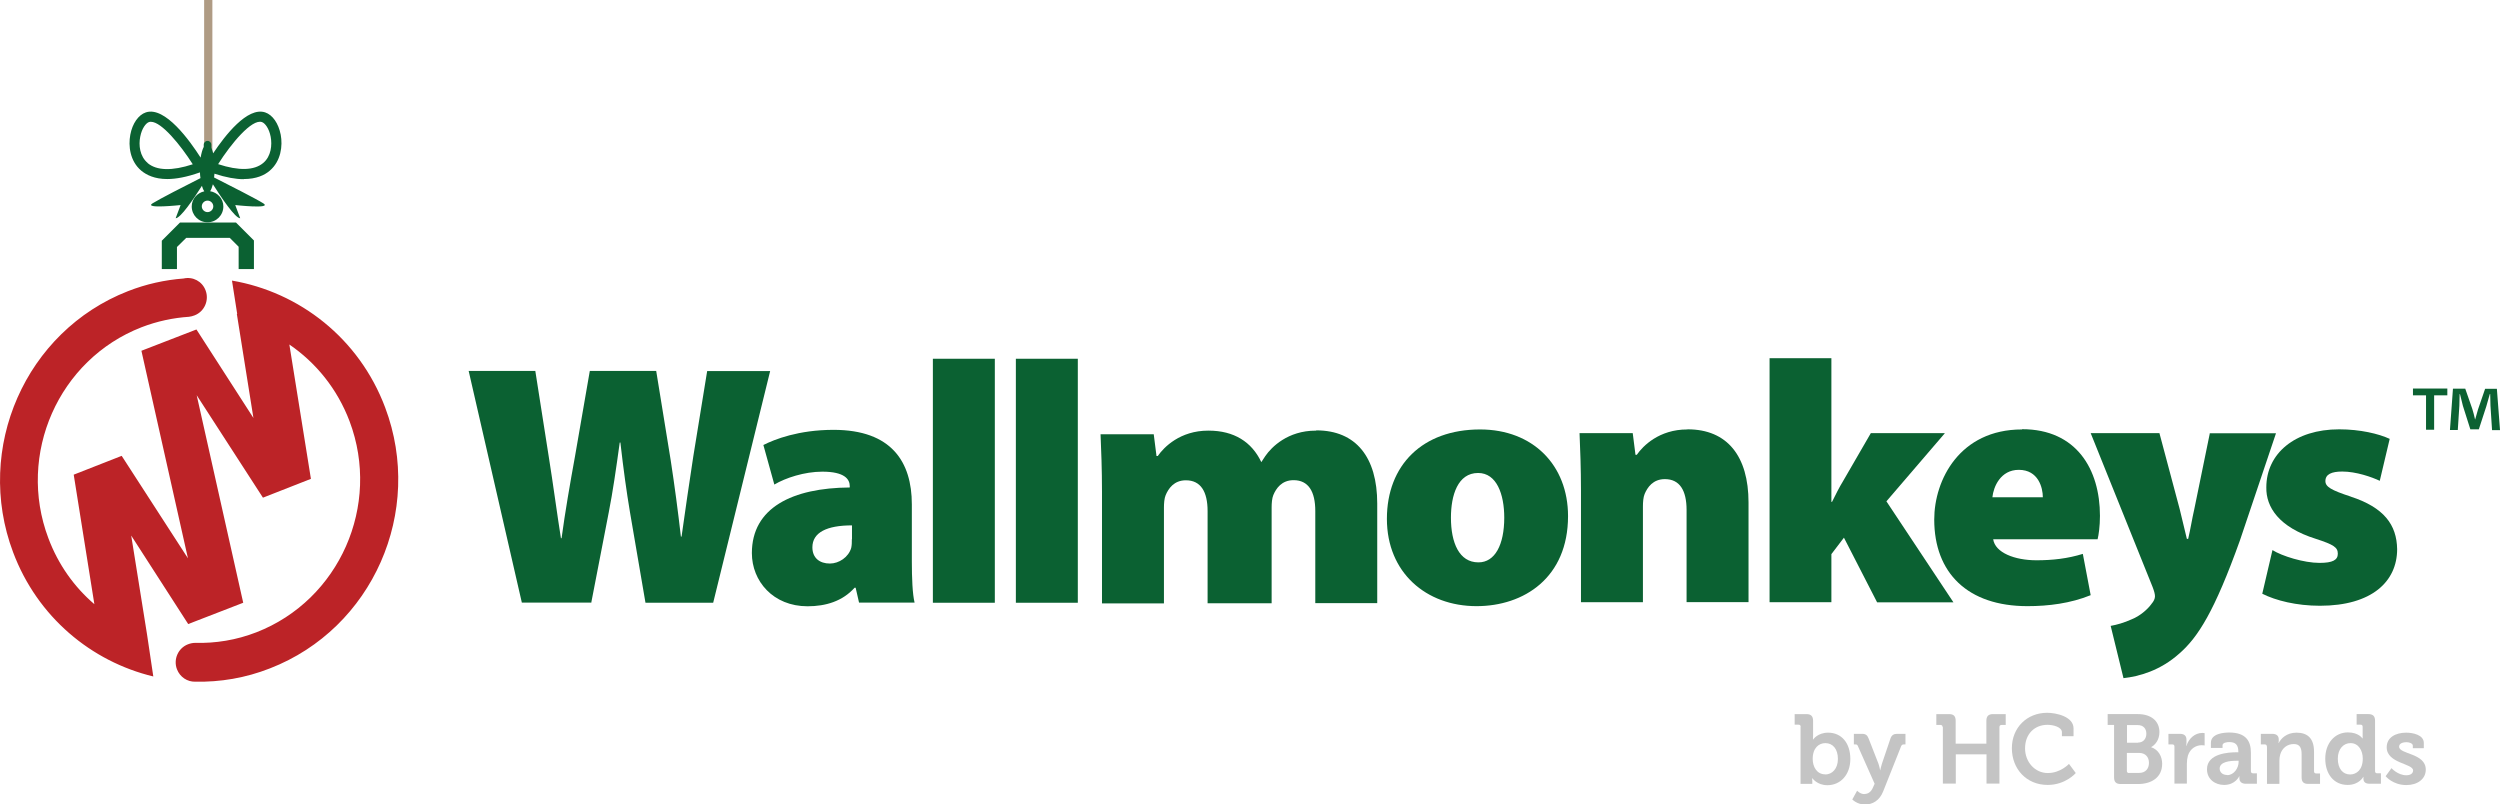 <?xml version="1.0" encoding="UTF-8"?><svg id="Layer_2" xmlns="http://www.w3.org/2000/svg" viewBox="0 0 191.29 61.55"><g id="Layer_1-2"><g><g><path d="M137.78,55.61c0-.11-.06-.16-.16-.16h-.3v-.81h.9c.35,0,.51,.16,.51,.51v1.12c0,.19-.01,.32-.01,.32h.01s.34-.53,1.15-.53c1.04,0,1.7,.81,1.7,2.01s-.74,2.01-1.76,2.01c-.79,0-1.15-.54-1.15-.54h-.01s.01,.1,.01,.25v.19h-.9v-4.36h0Zm1.88,3.65c.52,0,.97-.43,.97-1.19s-.39-1.21-.96-1.21c-.49,0-.97,.36-.97,1.21,0,.59,.31,1.18,.96,1.18h0Z" fill="#c4c4c4"/><path d="M142.68,60.75c.26,0,.49-.16,.63-.49l.13-.29-1.28-2.88c-.04-.11-.1-.13-.2-.13h-.11v-.81h.63c.27,0,.4,.1,.5,.36l.75,1.92c.07,.19,.13,.51,.13,.51h.01s.06-.31,.13-.51l.65-1.92c.09-.26,.25-.36,.51-.36h.64v.81h-.11c-.11,0-.17,.02-.22,.13l-1.38,3.47c-.27,.69-.81,1-1.39,1-.6,0-.97-.39-.97-.39l.37-.67s.23,.26,.55,.26h-.01Z" fill="#c4c4c4"/><path d="M148.64,55.63c0-.1-.06-.16-.16-.16h-.32v-.83h.97c.36,0,.51,.16,.51,.51v1.75h2.35v-1.75c0-.35,.16-.51,.51-.51h.97v.83h-.32c-.1,0-.16,.06-.16,.16v4.33h-.99v-2.24h-2.35v2.24h-.99v-4.33h-.02Z" fill="#c4c4c4"/><path d="M156.64,54.54c.68,0,2.02,.28,2.02,1.2v.59h-.89v-.3c0-.39-.64-.57-1.11-.57-.96,0-1.71,.68-1.71,1.8,0,1.05,.76,1.89,1.74,1.89s1.62-.7,1.62-.7l.52,.7s-.77,.91-2.15,.91c-1.63,0-2.74-1.23-2.74-2.81s1.16-2.71,2.7-2.71h0Z" fill="#c4c4c4"/><path d="M161.76,55.47h-.49v-.83h2.31c.97,0,1.65,.49,1.65,1.38,0,.59-.32,.98-.64,1.15,.58,.19,.85,.73,.85,1.27,0,1.07-.85,1.55-1.84,1.55h-1.33c-.35,0-.51-.15-.51-.51v-3.99Zm1.83,1.35c.41,0,.64-.3,.64-.68s-.22-.66-.66-.66h-.82v1.35h.84Zm-.67,2.32h.76c.48,0,.75-.32,.75-.77s-.28-.76-.75-.76h-.94v1.38c0,.1,.06,.16,.16,.16h.01Z" fill="#c4c4c4"/><path d="M166.38,57.12c0-.11-.06-.16-.16-.16h-.3v-.81h.87c.34,0,.51,.14,.51,.46v.22c0,.14-.02,.24-.02,.24h.02c.17-.55,.63-.99,1.22-.99,.08,0,.17,.02,.17,.02v.94s-.1-.02-.23-.02c-.4,0-.87,.23-1.05,.8-.05,.19-.08,.4-.08,.62v1.52h-.95v-2.86h-.01Z" fill="#c4c4c4"/><path d="M171.15,57.56h.12v-.03c0-.55-.22-.75-.7-.75-.17,0-.51,.04-.51,.25v.2h-.89v-.4c0-.71,1.01-.78,1.41-.78,1.28,0,1.65,.67,1.65,1.53v1.43c0,.1,.06,.16,.16,.16h.3v.8h-.85c-.35,0-.49-.19-.49-.42v-.16h-.01s-.29,.67-1.16,.67c-.68,0-1.31-.43-1.31-1.2,0-1.21,1.65-1.3,2.28-1.3h0Zm-.73,1.75c.51,0,.87-.54,.87-1.01v-.09h-.16c-.49,0-1.29,.07-1.29,.6,0,.25,.19,.49,.58,.49h-.01Z" fill="#c4c4c4"/><path d="M173.45,57.12c0-.11-.06-.16-.16-.16h-.3v-.81h.87c.34,0,.5,.16,.5,.43v.11c0,.08-.02,.16-.02,.16h.02c.16-.32,.58-.79,1.36-.79,.85,0,1.34,.44,1.34,1.46v1.5c0,.1,.06,.16,.16,.16h.3v.8h-.9c-.36,0-.51-.15-.51-.51v-1.76c0-.46-.12-.78-.6-.78-.51,0-.89,.32-1.03,.78-.05,.16-.07,.33-.07,.51v1.76h-.95v-2.86h-.01Z" fill="#c4c4c4"/><path d="M179.65,56.04c.83,0,1.11,.46,1.11,.46h.02v-.89c0-.11-.06-.16-.16-.16h-.3v-.81h.9c.35,0,.51,.16,.51,.51v3.86c0,.1,.06,.16,.16,.16h.29v.8h-.87c-.34,0-.47-.16-.47-.39v-.14h-.01s-.31,.62-1.2,.62c-1.04,0-1.71-.82-1.71-2.01s.73-2.01,1.74-2.01h-.01Zm1.14,2c0-.59-.31-1.18-.94-1.18-.52,0-.97,.43-.97,1.19s.38,1.21,.94,1.21c.49,0,.97-.36,.97-1.21h0Z" fill="#c4c4c4"/><path d="M182.97,58.76s.49,.56,1.15,.56c.29,0,.52-.12,.52-.37,0-.54-2.02-.53-2.02-1.77,0-.76,.69-1.12,1.49-1.12,.52,0,1.35,.17,1.35,.79v.4h-.84v-.19c0-.18-.27-.27-.48-.27-.34,0-.57,.12-.57,.34,0,.6,2.04,.48,2.04,1.76,0,.72-.64,1.18-1.48,1.18-1.06,0-1.59-.68-1.59-.68l.45-.62h-.01Z" fill="#c4c4c4"/></g><g><path d="M45.24,46.12l1.34-6.92c.31-1.58,.55-3.24,.84-5.34h.05c.24,2.1,.47,3.76,.73,5.31l1.19,6.95h5.18l4.36-17.73h-4.82l-1.06,6.52c-.31,2.07-.63,4.18-.9,6.15h-.05c-.23-2-.47-3.81-.78-5.84l-1.11-6.84h-5.08l-1.13,6.52c-.39,2.15-.76,4.28-1.03,6.28h-.05c-.29-1.81-.6-4.18-.93-6.23l-1.03-6.57h-5.1l4.07,17.73h5.27Z" fill="#0b6132"/><path d="M59.26,37.07c.84-.5,2.29-.98,3.66-.98,1.71,0,2.1,.58,2.1,1.11v.1c-4.39,.03-7.49,1.55-7.49,5.02,0,2.15,1.63,4.07,4.26,4.07,1.4,0,2.68-.39,3.6-1.42h.08l.26,1.14h4.25c-.16-.65-.21-1.87-.21-3.16v-4.36c0-3.24-1.55-5.7-5.99-5.7-2.68,0-4.52,.73-5.37,1.16l.84,3.03h0Zm5.92,4.18c0,.23,0,.47-.05,.68-.21,.71-.94,1.19-1.63,1.19-.78,0-1.34-.42-1.34-1.24,0-1.14,1.11-1.68,3.03-1.68v1.06h-.01Z" fill="#0b6132"/><path d="M76.12,27.45h-4.74v18.67h4.74V27.45Z" fill="#0b6132"/><path d="M82.47,27.45h-4.74v18.67h4.74V27.45Z" fill="#0b6132"/><path d="M113.25,32.86c-4.41,0-7.13,2.73-7.13,6.84s3,6.68,6.86,6.68c3.63,0,7-2.18,7-6.89,0-3.89-2.68-6.63-6.73-6.63h0Zm-.13,10.17c-1.47,0-2.1-1.5-2.1-3.42,0-1.71,.52-3.42,2.08-3.42,1.42,0,2,1.63,2,3.42,0,2.07-.71,3.42-1.97,3.42" fill="#0b6132"/><path d="M129.1,32.86c-2.15,0-3.39,1.26-3.86,1.94h-.1l-.21-1.66h-4.07c.05,1.19,.11,2.68,.11,4.39v8.55h4.74v-7.33c0-.34,.03-.71,.13-.95,.21-.5,.63-1.14,1.55-1.14,1.13,0,1.66,.86,1.66,2.36v7.05h4.74v-7.62c0-3.55-1.63-5.6-4.66-5.6" fill="#0b6132"/><path d="M148.8,33.14h-5.65l-2.13,3.68c-.29,.47-.55,1-.84,1.58h-.05v-10.99h-4.73v18.67h4.73v-3.68l.96-1.26,2.54,4.95h5.84l-5.13-7.73,4.47-5.21h-.01Z" fill="#0b6132"/><path d="M154.71,32.86c-4.76,0-6.71,3.86-6.71,6.89,0,4.1,2.57,6.63,7.13,6.63,1.61,0,3.29-.21,4.84-.84l-.6-3.16c-1.16,.36-2.31,.49-3.55,.49-1.66,0-3.16-.58-3.31-1.61h7.99c.08-.31,.18-1,.18-1.79,0-3.55-1.79-6.63-5.96-6.63v.02Zm-2.26,5.19c.08-.81,.63-2.1,2.02-2.1,1.5,0,1.84,1.37,1.84,2.1h-3.86Z" fill="#0b6132"/><path d="M169.09,33.14l-1.19,5.81c-.16,.68-.31,1.63-.47,2.28h-.1c-.16-.62-.37-1.58-.55-2.28l-1.55-5.81h-5.26l4.74,11.78c.13,.34,.18,.55,.18,.71,0,.18-.1,.39-.26,.57-.29,.42-.91,.95-1.53,1.19-.57,.26-1.14,.42-1.6,.5l.98,4c1.18-.13,2.81-.57,4.28-1.89,1.42-1.24,2.68-3.21,4.63-8.65l2.76-8.2h-5.05v-.02Z" fill="#0b6132"/><path d="M179.88,38c-1.53-.5-1.95-.76-1.95-1.19,0-.52,.47-.73,1.29-.73,1.06,0,2.26,.42,2.87,.71l.76-3.21c-.84-.39-2.26-.73-3.87-.73-3.39,0-5.57,1.86-5.57,4.44-.03,1.5,.95,3.05,3.79,3.94,1.39,.45,1.68,.66,1.68,1.14s-.39,.7-1.4,.7c-1.19,0-2.87-.52-3.6-.98l-.78,3.34c1.03,.52,2.62,.92,4.41,.92,3.99,0,5.91-1.87,5.91-4.33-.03-1.87-1.01-3.19-3.55-4.02" fill="#0b6132"/><path d="M100.7,32.95h-.02c-2.15,0-3.39,1.26-3.86,1.94l-.31,.47c-.73-1.55-2.09-2.41-4.04-2.41h-.02c-2.15,0-3.39,1.26-3.86,1.94h-.1l-.21-1.66h-4.07c.05,1.19,.11,2.68,.11,4.39v8.55h4.74v-7.33c0-.34,.03-.71,.13-.95,.21-.5,.63-1.14,1.55-1.14,1.13,0,1.66,.86,1.66,2.36v7.05h4.9v-7.33c0-.34,.03-.71,.13-.95,.21-.5,.63-1.14,1.55-1.14,1.13,0,1.66,.86,1.66,2.36v7.05h4.74v-7.62c0-3.55-1.63-5.6-4.66-5.6Z" fill="#0b6132"/></g><path d="M187.26,29.73v.52h-1.01v2.63h-.62v-2.63h-1v-.52h2.62Zm3.42,3.16l-.12-1.86c-.01-.24-.01-.54-.02-.88h-.03c-.08,.28-.18,.65-.27,.95l-.57,1.75h-.65l-.57-1.8c-.06-.23-.15-.61-.22-.89h-.03c0,.29-.01,.59-.02,.88l-.12,1.86h-.6l.23-3.16h.94l.54,1.55c.08,.24,.13,.47,.21,.8h.01c.08-.28,.15-.55,.22-.77l.54-1.57h.9l.24,3.16h-.61Z" fill="#0b6132"/><path d="M11.73,51.76l-.48-3.22s0,0,0,0l-1.21-7.56,4.36,6.77,4.21-1.63-3.56-15.88,5.07,7.84,3.67-1.44-1.65-10.28c2.03,1.39,3.67,3.39,4.61,5.88,2.42,6.43-.78,13.67-7.13,16.14-1.54,.6-3.13,.85-4.69,.81h0c-.18,0-.37,.04-.55,.11-.75,.29-1.13,1.15-.84,1.91,.23,.6,.8,.97,1.4,.95,1.9,.04,3.84-.28,5.72-1.02,7.85-3.05,11.81-12,8.81-19.96-1.99-5.3-6.57-8.83-11.72-9.71l.4,2.56-.03-.02,1.27,7.97-4.36-6.77-4.21,1.63,3.56,15.88-5.07-7.84-3.67,1.44,1.58,9.91c-1.53-1.31-2.76-3.02-3.52-5.05-2.42-6.43,.78-13.67,7.13-16.14,1.19-.46,2.42-.72,3.63-.8h0c.14-.02,.29-.05,.43-.11,.75-.29,1.13-1.15,.84-1.91-.26-.7-.98-1.07-1.68-.91-1.43,.11-2.86,.42-4.26,.97C1.96,25.34-1.99,34.29,1,42.25c1.86,4.96,5.99,8.37,10.73,9.51" fill="#bc2327"/><rect x="15.62" width=".63" height="12.37" fill="#af9b84"/><g><polygon points="13.77 17.03 12.38 18.42 12.38 20.59 13.54 20.59 13.54 18.9 14.25 18.2 17.58 18.2 18.26 18.88 18.26 20.59 19.43 20.59 19.43 18.4 18.06 17.03 13.77 17.03" fill="#0b6132"/><path d="M18.65,13.7c.97,0,1.6-.3,1.99-.64,.86-.73,1-1.9,.84-2.75-.17-.87-.62-1.52-1.19-1.71-1.36-.45-3.08,1.78-3.98,3.13-.04-.17-.09-.31-.14-.43v-.23c0-.16-.13-.29-.29-.29s-.29,.13-.29,.29v.17c-.1,.19-.18,.47-.24,.82-.81-1.27-2.72-3.95-4.19-3.46-.57,.19-1.03,.85-1.19,1.71-.16,.85-.03,2.02,.84,2.75,.4,.33,1.02,.64,1.99,.64,.66,0,1.49-.15,2.5-.51,0,.15,.02,.3,.04,.44-1.1,.55-3.16,1.61-3.67,1.93-.7,.44,2.15,.13,2.15,.13l-.38,1.01c.37,0,1.37-1.47,2.01-2.48,.05,.18,.11,.32,.18,.42-.54,.12-.96,.58-.96,1.16,0,.67,.54,1.21,1.21,1.21s1.21-.54,1.21-1.21c0-.6-.44-1.07-1.01-1.17,.08-.12,.15-.31,.21-.53,.64,1.01,1.7,2.6,2.09,2.6l-.38-1.01s2.85,.32,2.15-.13c-.52-.33-2.7-1.44-3.77-1.98,.01-.1,.02-.19,.03-.29,.89,.29,1.63,.42,2.23,.42Zm1.39-4.36c.24,.08,.55,.49,.67,1.12,.12,.63,.04,1.5-.57,2.01-.69,.58-1.87,.61-3.45,.09,.99-1.57,2.58-3.48,3.35-3.22Zm-8.74,3.13c-.61-.51-.7-1.37-.57-2.01,.12-.63,.43-1.04,.67-1.12,.05-.02,.1-.02,.15-.02,.81,0,2.26,1.77,3.2,3.25-1.58,.52-2.76,.49-3.45-.09Zm5.02,3.32c0,.24-.2,.44-.44,.44s-.44-.2-.44-.44,.2-.44,.44-.44,.44,.2,.44,.44Z" fill="#0b6132"/></g></g></g></svg>